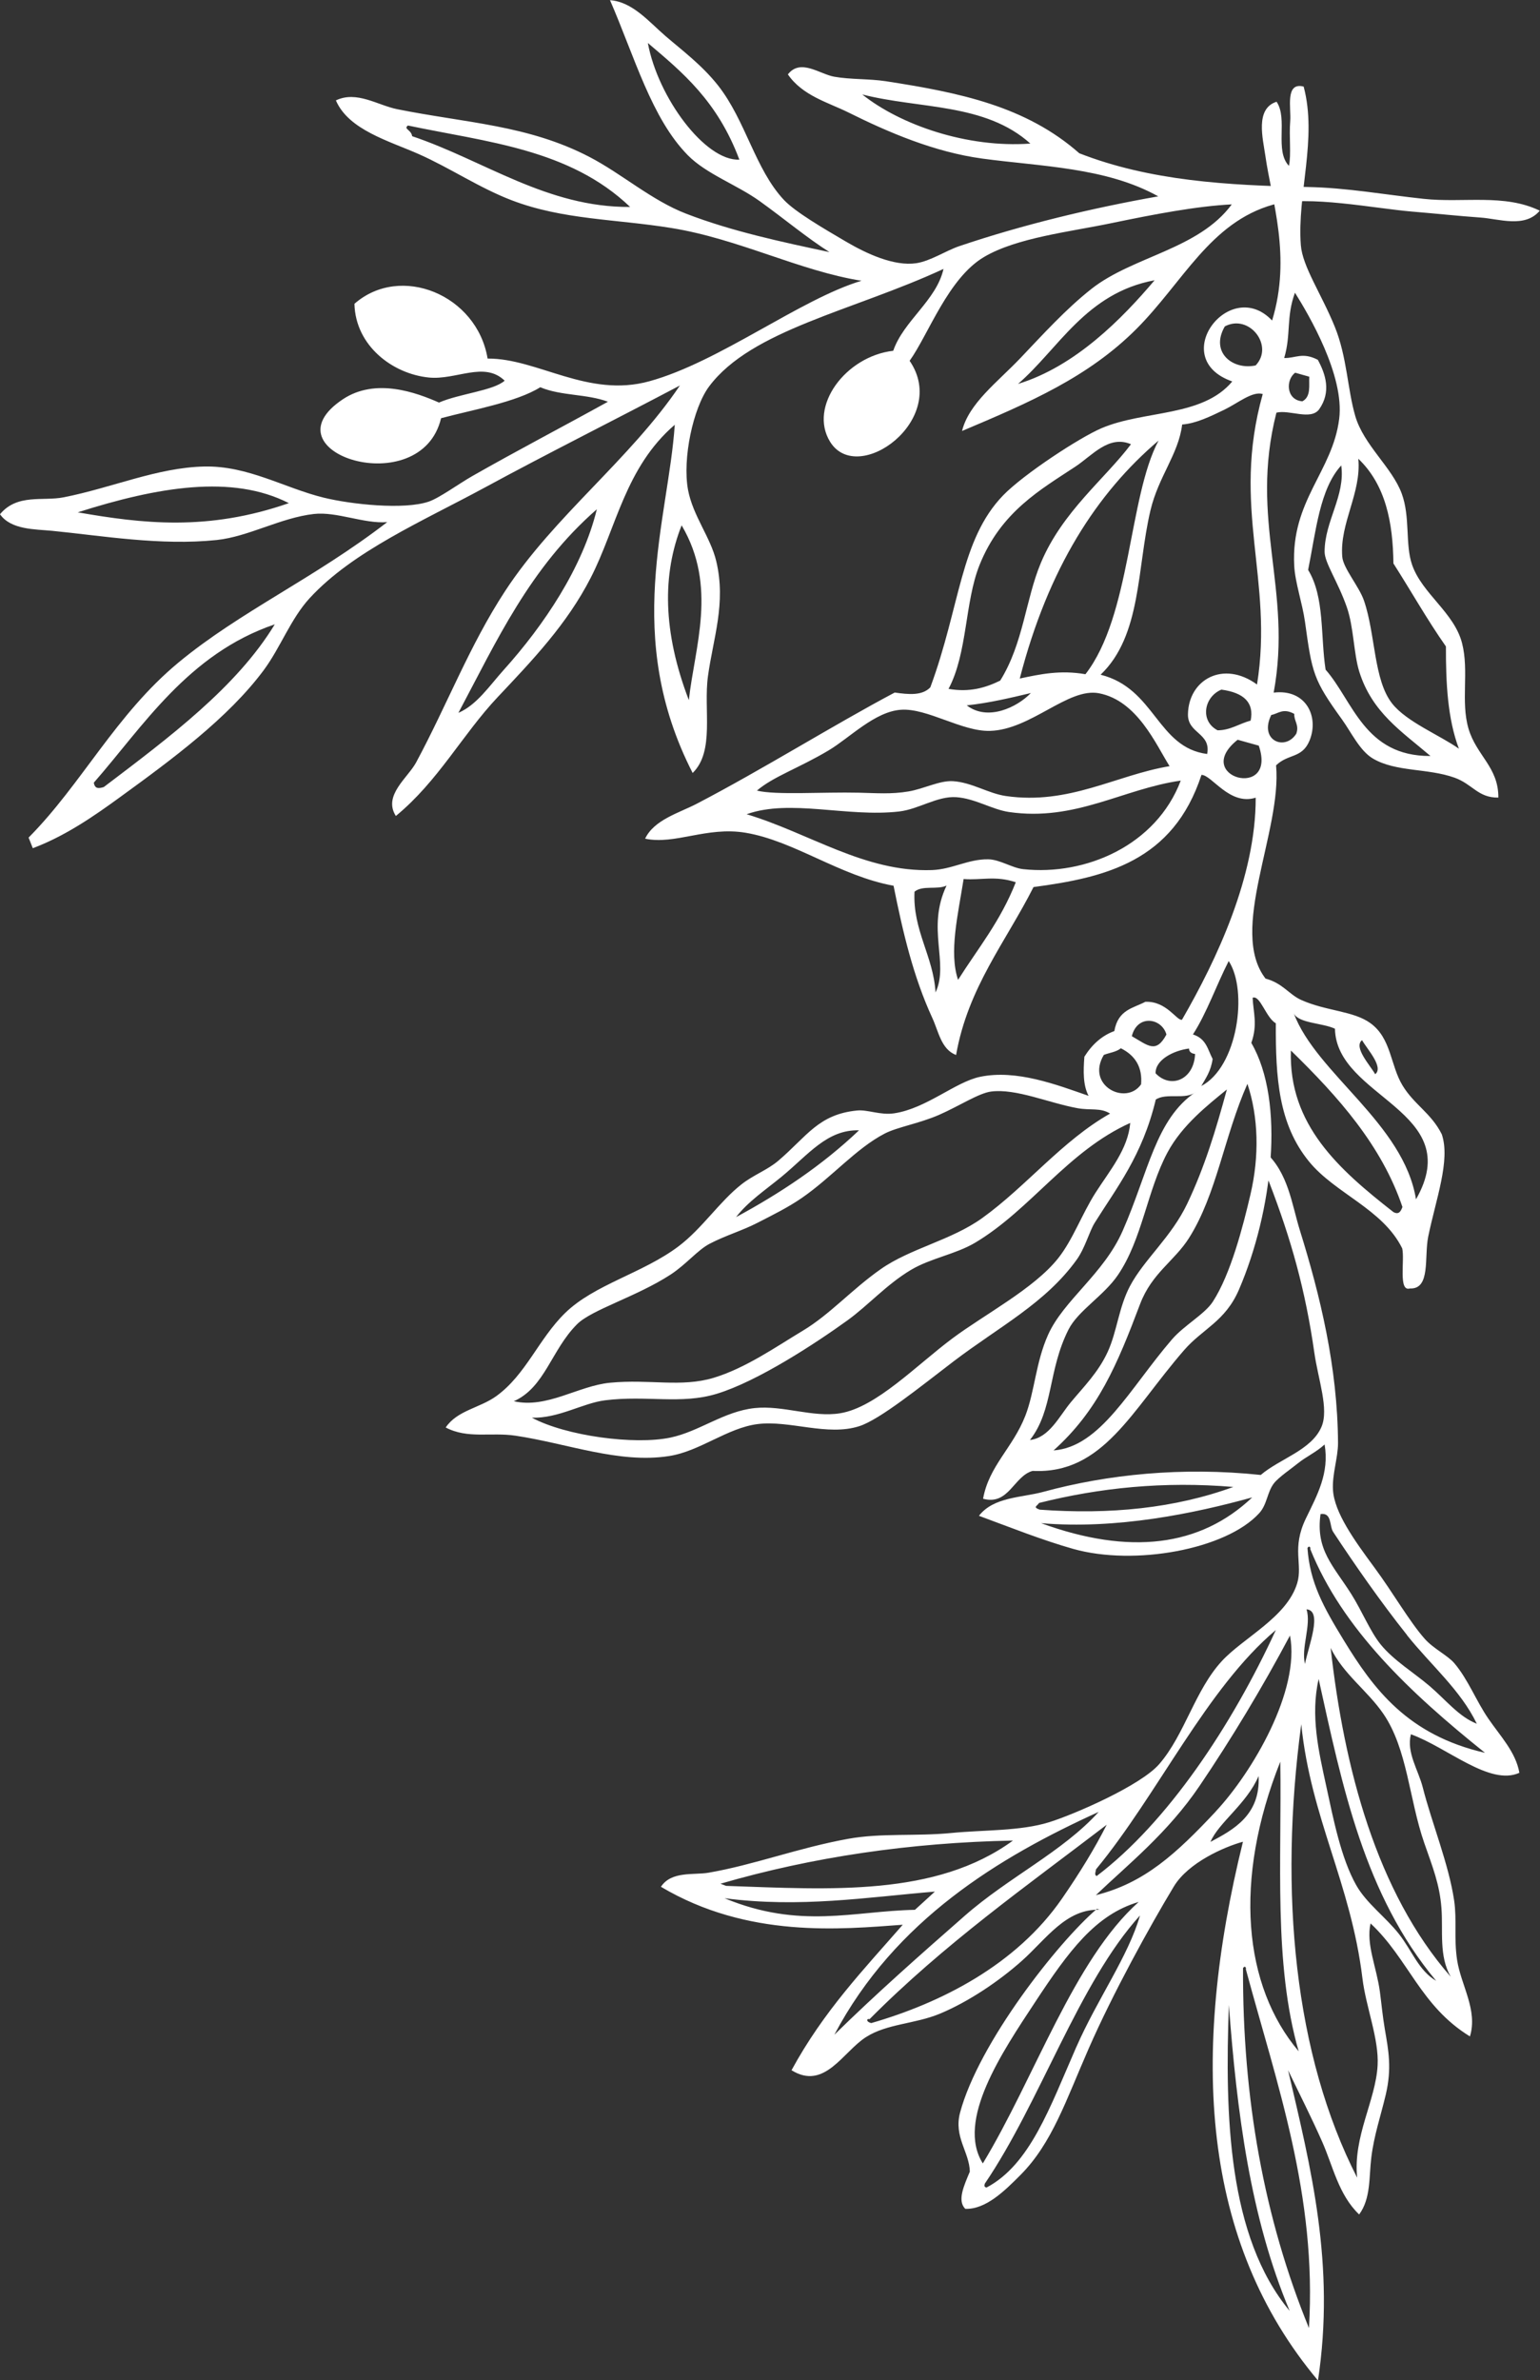 <?xml version="1.0" encoding="UTF-8"?> <svg xmlns="http://www.w3.org/2000/svg" id="Layer_2" data-name="Layer 2" viewBox="0 0 185.96 287.3"><rect x="0" y="0" width="185.96" height="287.3" fill="#333333" stroke="none"/> <defs> <style> .cls-1 { fill: #fff; fill-rule: evenodd; stroke-width: 0px; } </style> </defs> <g id="OBJECTS"> <g> <path class="cls-1" d="m132.82,230.51c-4.1-.14-6.48,3.54-9.43,6.17-2.74,2.44-6.42,4.93-9.9,6.38-3.05,1.26-6.37,1.19-8.93,2.83-2.78,1.78-5.01,6.47-8.98,3.99,3.89-7.16,8.74-12.18,13.43-17.56-7.49.55-18.69,1.66-29.2-4.58,1.27-1.93,3.95-1.39,5.75-1.7,5.52-.95,10.79-2.99,16.86-4.09,3.97-.72,8.19-.29,12.42-.7,3.93-.39,8.35-.21,11.87-1.31,2.87-.89,11.02-4.39,13.29-7.03,3.07-3.57,4.29-8.87,7.52-12.39,2.6-2.84,7.87-5.29,9.12-9.42.7-2.32-.71-4.18,1.05-7.82,1.37-2.83,2.85-5.47,2.26-8.93-1,.93-2.22,1.46-3.23,2.28-.8.65-2.3,1.66-2.89,2.41-.83,1.08-.81,2.56-1.79,3.62-4.02,4.38-15.07,6.37-22.43,4.3-3.76-1.06-7.69-2.63-11.4-4,1.78-2.3,5.22-2.19,7.77-2.89,7.75-2.11,16.76-3.04,26.26-2.04,2.28-1.96,6.12-2.98,7.33-5.8.93-2.15-.4-5.73-.86-8.96-1.09-7.6-2.79-13.64-5.43-20.51-.41-1.08-1.61-2.73-.52-3.73,2.81,2.5,3.23,6.35,4.2,9.46,2.45,7.87,4.56,16.51,4.61,25.69,0,1.78-.72,3.76-.61,5.65.16,2.72,2.55,6.05,5.01,9.38,2.22,3,4.25,6.56,6.09,8.62,1.06,1.19,2.75,1.97,3.57,2.94,1.65,1.95,2.63,4.55,4.09,6.67,1.45,2.12,3.31,4.03,3.75,6.54-3.58,1.63-8.71-3.07-13.1-4.65-.56,2.22.9,4.3,1.44,6.44,1.08,4.25,3.13,9.23,3.78,13.61.35,2.35-.04,4.56.36,7.2.47,3.06,2.52,6.03,1.55,9.22-5.98-3.67-7.41-9.35-12-13.64-.57,2.52.72,5.22,1.13,8.27.19,1.43.32,2.91.6,4.54.43,2.51.86,4.67.1,7.88-.62,2.61-1.41,4.88-1.74,7.56-.29,2.35-.04,4.95-1.47,6.88-2.49-2.38-3.16-5.84-4.46-8.77-1.29-2.92-2.74-5.77-4.12-8.64,2.76,11.79,5.72,23.49,3.61,37.45-14.08-16.77-15.44-39.18-9.06-65.03-2.26.62-6.61,2.52-8.35,5.41-2.92,4.83-7.36,12.9-10.28,19.56-2.75,6.27-4.42,11.42-8.23,15.25-1.91,1.92-4.2,4.18-6.67,4.09-.99-.98-.18-2.75.55-4.49-.05-2.36-1.96-4.19-1.18-7.12,2.24-8.39,11.8-20.55,16.53-24.6.11.04.23.09.34.13Zm17.62,7.18c.07-.19-.13-.49-.34-.13-.07,15.69,2.54,30.19,7.96,43.44.98-16-3.87-29.41-7.62-43.31Zm-2.05,4.31c-.49,13.42-.1,27.97,7.34,36.93-4.75-11.29-6.37-23.96-7.34-36.93Zm-18.41,5.06c2.53-5.77,6.26-10.92,7.68-15.86-7.41,8.16-12.06,22.56-18.74,32.37-.06.22-.1.42.21.47,5.26-2.78,7.64-9.66,10.85-16.99Zm7.52-17.49c-5.22,1.53-8.45,5.94-12.48,12.05-4.03,6.11-9.6,14.35-6.34,19.51,6.31-10.43,10.98-24.56,18.82-31.56Zm-21.04,1.7c5.36-4.71,11.84-7.74,16.21-12.57-12.01,5.46-24.59,13.03-31.92,26.9,5.03-4.94,10.45-9.72,15.71-14.33Zm11.79-2.12c2.14-3.1,3.94-6.04,5.39-8.9-9.72,7.43-19.64,14.41-28.64,23.47-.37-.12-.44.33.21.47,8.38-2.42,17.48-6.99,23.04-15.04Zm38.1,20.16c.18-3.21-1.41-7.05-1.83-10.51-1.4-11.52-6.23-19.32-7.39-30.68-2.73,20.31-.81,39.96,6.75,54.73-.51-4.97,2.24-9.31,2.47-13.55Zm-55.88-18.78c.8-.74,1.62-1.46,2.42-2.21-8.28.69-16.28,1.99-25.4.8,9.13,3.78,15.59,1.54,22.98,1.4Zm-22.79-2.9c12.55.43,25.31,1.33,34.64-5.47-12.43.25-24.21,1.98-35.32,5.21.23.09.45.18.68.26Zm66.92-14.99c-5.7,14.32-4.45,27.07,2.22,34.96-3.06-10.62-2.03-23.06-2.22-34.96Zm-7.8,6.01c4.43-4.73,10.23-14.61,8.97-21.24-3.36,6.33-7.15,12.59-10.91,18.14-3.86,5.71-8.67,9.51-12.53,13.2,5.89-1.47,9.72-5.03,14.48-10.1Zm7.26-21.9c-8.38,7.05-14.22,19.81-21.71,28.88-.03.29-.25.68.08.81,8.54-6.47,16.3-18.11,21.63-29.69Zm5.17,5.91c-1.01,4.43.01,8.75.91,12.89.86,3.97,1.78,8.71,3.62,11.98,1.24,2.21,3.58,3.88,5.17,5.91,1.58,2.01,2.38,4.42,4.49,5.65-8.68-10.39-11.32-23.46-14.19-36.43Zm14.83,27.66c-.22-2.91-1.08-5-2.07-7.85-1.84-5.28-2.03-11.37-4.96-15.63-1.92-2.8-4.82-4.76-6.35-7.93,1.62,14.47,5.52,29.43,14.5,39.69-1.45-2.52-.91-5.53-1.12-8.27Zm-22.08-15.95c-1.43,3.36-4.85,5.64-5.81,7.95,2.73-1.45,6.05-3.22,5.81-7.95Zm6.24-27.39c.07-.19-.13-.49-.34-.13.29,4.17,1.93,7.12,4.35,11.08,3.61,5.92,7.73,11.49,17.09,13.64-9.1-7.28-17.23-14.99-21.1-24.59Zm-.45,7.27c.59,1.91-.68,4.64-.19,6.59.42-2.17,2.17-6.43.19-6.59Zm12.13,3.1c-3.18-3.99-6.35-8.55-8.92-12.45-.46-.7-.13-2.36-1.52-2.15-.61,4.34,1.54,6.22,3.72,9.67,1.26,1.99,2.27,4.5,3.54,6.07,1.57,1.93,4.01,3.4,5.91,5.02,2,1.71,3.53,3.7,5.7,4.55-1.97-4.08-5.53-7.06-8.43-10.69Zm-18.69-16.61c-6.97,1.93-16.38,3.89-25.5,3.11,10.69,3.89,19.19,2.86,25.5-3.11Zm-2.26-1.26c-8.43-.71-16.18.1-23.48,1.93-.24.4-.8.49.08.81,8.48.62,16.34-.17,23.4-2.75Z"></path> <path class="cls-1" d="m3.47,101.08c6.4-6.45,10.51-14.84,18.08-21.11,7.45-6.17,16.39-10.15,25.21-16.95-2.79.23-6.11-1.3-8.87-.98-4.02.46-7.86,2.73-11.72,3.14-6.78.71-13.88-.52-19.89-1.11-2.05-.2-4.96-.11-6.28-2,2.08-2.51,5.18-1.55,7.67-2.04,5.89-1.16,11.29-3.59,16.98-3.72,5.3-.12,9.7,2.6,14.45,3.76,3.31.81,9.67,1.49,12.66.48,1.28-.43,3.63-2.15,5.26-3.08,5.55-3.16,10.66-5.81,16.39-8.98-2.56-.96-5.66-.69-8.17-1.75-2.86,1.8-8.3,2.75-11.98,3.74-2.43,10.2-21.49,4.13-11.87-2.28,3.97-2.65,8.91-.8,11.62.39,2.5-1.08,6.56-1.43,7.93-2.64-2.45-2.38-5.85-.06-9.13-.38-4.4-.43-8.89-3.83-9.01-8.9,5.55-4.87,14.8-1.1,16.08,6.61,6.02-.04,12.1,4.79,19.53,2.74,8.44-2.32,18.25-9.93,25.62-12.13-7.52-1.2-14.82-5.06-22.97-6.37-6.72-1.09-13.09-.98-19.28-3.35-3.85-1.47-7.45-3.9-11.17-5.55-3.65-1.62-8.51-2.93-10.05-6.5,2.5-1.21,5.06.59,7.4,1.06,8.3,1.67,15.8,1.9,23.23,5.77,3.92,2.04,7.48,5.23,11.68,6.85,5.53,2.13,11.52,3.4,17.29,4.63-2.81-1.79-5.4-3.98-8.42-6.15-2.79-2-6.43-3.26-8.68-5.54-4.39-4.46-6.41-11.84-9.4-18.72,2.73.2,4.69,2.6,6.7,4.33,2,1.72,4.42,3.52,6.35,5.97,3.34,4.24,4.47,10.1,7.95,13.81,1.37,1.46,4.83,3.47,7.47,5.02,2.55,1.5,5.85,3.01,8.51,2.62,1.72-.26,3.54-1.49,5.17-2.05,7.71-2.61,16.07-4.61,24.05-6.02-6.29-3.51-14.2-3.6-21.25-4.56-5.74-.78-11.27-3.13-16.17-5.57-2.42-1.2-5.53-2.01-7.3-4.59,1.52-1.96,3.84-.03,5.6.28,1.96.35,4.25.24,6.2.54,8.96,1.38,16.94,3.02,23.39,8.7,8.5,3.32,17.83,3.88,27.54,4.07,4.78.09,9.35.93,14.03,1.43,4.8.52,9.74-.65,14.03,1.43-1.78,2.13-4.91.99-7.15.83-2.58-.18-5.48-.49-8.26-.72-4.56-.38-12.61-2.02-16.79-.84-7.6,2.14-10.88,9.37-16.5,15-5.82,5.83-12.95,8.9-21.06,12.32.82-3.33,4.25-5.87,7.01-8.76,2.72-2.85,5.5-5.94,8.64-8.41,5.03-3.94,12.9-4.74,16.92-10.18-4.23.21-9.36,1.19-14.56,2.27-5.04,1.05-11.4,1.75-15.34,4.07-4.35,2.56-6.73,9.37-9,12.54,4.85,7.08-6.25,15.18-9.6,9.78-2.64-4.26,1.87-10.33,7.62-10.99,1.25-3.63,5.22-6.08,6.07-9.88-10.93,5.07-23.18,7.34-28.3,14.18-1.94,2.59-3.24,8.73-2.55,12.48.59,3.15,2.72,5.72,3.41,8.62,1.21,5.08-.38,9.33-1,13.86-.56,4.04.84,9.08-1.85,11.7-8.45-16.49-2.94-30.54-2.16-42.03-5.99,5.15-7.06,12.47-10.15,18.47-2.87,5.6-6.98,9.89-11.25,14.42-4.25,4.51-7.16,10.12-12.28,14.33-1.58-2.47,1.44-4.6,2.44-6.45,3.75-6.96,6.46-14.15,10.76-20.71,5.93-9.06,15.05-15.84,21.1-24.8-8.08,4.26-16.01,8.22-23.55,12.31-7.55,4.09-15.91,7.67-21.15,13.35-2.3,2.5-3.51,5.93-5.54,8.68-4.29,5.78-11.09,10.79-17.37,15.35-3.08,2.24-6.56,4.67-10.53,6.16-.17-.43-.34-.86-.51-1.29Zm7.86-6.6c.13.8.66.68,1.2.52,8-6.06,16.07-12.1,20.65-19.64-10.49,3.56-15.95,12.39-21.86,19.12Zm-1.94-32.64c7.75,1.35,15.68,2.31,25.49-1.11-6.83-3.49-15.82-1.97-25.49,1.11Zm45.97,24.2c2.22-.96,3.76-3.28,5.44-5.15,4.89-5.43,9.55-12.37,11.27-19.42-8.12,7.08-12.12,15.95-16.71,24.56Zm-6.1-70.89c-.57.44.39.48.51,1.29,8.73,2.94,16.28,8.61,26.32,8.54-7.33-7.01-17.34-7.83-26.83-9.83Zm33.92,69.36c.69-6.38,3.49-13.72-.87-21.1-2.34,5.9-2.3,12.82.87,21.1Zm-4.95-79.32c1.21,6.57,6.92,14.27,11.05,14.08-2.65-7.08-6.87-10.54-11.05-14.08Zm25.89,6.21c4.6,3.67,12.67,6.49,20.3,5.93-5.48-4.93-13.44-4.16-20.3-5.93Zm18.81,34.94c6.93-2.12,12.58-7.89,16.49-12.51-8.3,1.53-11.61,8.31-16.49,12.51Z"></path> <path class="cls-1" d="m139.56,132.74c-1.62,6.76-4.73,10.62-7.38,14.87-.64,1.03-1.15,3.02-2.16,4.43-3.79,5.27-9.37,8.09-14.9,12.3-3.97,3.03-8.87,7-11.35,7.8-3.87,1.25-8.41-.74-12.29-.25-3.67.47-6.97,3.29-10.7,3.86-6.03.94-12.28-1.53-18.54-2.46-2.98-.44-5.77.41-8.42-.99,1.39-2.07,4.1-2.34,6.1-3.78,3.58-2.58,5.11-6.9,8.31-10.03,3.55-3.47,9.39-4.8,13.71-8.06,2.86-2.16,4.93-5.39,7.6-7.48,1.49-1.17,3.13-1.72,4.47-2.87,3.42-2.92,4.82-5.58,9.48-6.04,1.29-.13,2.81.59,4.48.34,3.89-.58,7.39-3.79,10.39-4.41,4.37-.9,9.16.93,13.09,2.3-.68-1.28-.64-2.98-.51-4.72.94-1.5,2.14-2.56,3.62-3.1.45-2.59,2.27-2.75,3.74-3.53,2.57-.12,3.83,2.35,4.43,2.16,4.2-7.27,8.92-17.28,8.9-26.8-3.16,1-5.31-2.76-6.55-2.75-3.42,10.46-11.63,12.39-20.28,13.54-3.33,6.6-7.92,12.12-9.35,20.27-1.8-.68-2.11-2.83-2.87-4.47-2.3-4.99-3.56-10.36-4.68-15.96-6.47-1.17-12-5.42-17.89-6.4-4.68-.77-8.49,1.48-12.11.72,1.08-2.29,4.11-3.11,6.22-4.21,7.92-4.12,16.61-9.56,23.92-13.43,1.68.24,3.32.4,4.3-.63,3.62-9.8,3.61-17.81,8.79-23.17,2.45-2.53,9.21-6.97,11.89-8.11,5.14-2.19,12.18-1.32,15.78-5.64-7.93-2.76-.29-12.76,4.81-7.35,2.36-7.74-.04-14.44-.82-19.92-.29-2.04-1.26-5.66,1.36-6.49,1.4,2.07-.27,5.87,1.49,7.74.3-1.34,0-3.53.16-5.45.12-1.48-.65-4.71,1.62-4.12,1.68,6.29-.81,13.04-.34,19.14.2,2.59,2.48,5.87,4.1,9.85,1.48,3.64,1.52,7.5,2.47,10.77,1.02,3.51,4.44,6.19,5.61,9.36,1.05,2.84.4,6.13,1.25,8.59,1.21,3.51,5.09,5.76,6.04,9.48.86,3.36-.18,7.02.77,10.29.95,3.26,3.64,4.66,3.61,8.34-2.45.04-3.11-1.62-5.28-2.4-3.27-1.17-7.1-.67-9.88-2.32-1.57-.93-2.61-3.17-3.72-4.71-3.49-4.83-3.61-5.59-4.47-11.79-.32-2.28-1.2-4.75-1.3-6.78-.4-7.87,4.63-11.33,5.43-17.71.66-5.24-3.68-12.58-5.34-15.23-1.09,2.99-.45,5.02-1.3,7.88,1.34.05,2.2-.75,4.06.22.94,1.72,1.65,3.88.15,5.99-1.03,1.35-3.57,0-5.15.39-3.32,13.07,1.97,21.3-.33,33.79,3.91-.47,5.51,2.91,4.33,5.79-.9,2.18-2.57,1.56-4.04,2.99.72,7.94-5.78,19.93-1.27,25.74,2.08.55,2.83,1.92,4.31,2.58,3.04,1.36,6.31,1.3,8.37,2.81,2.51,1.83,2.39,5.08,3.85,7.49,1.41,2.34,3.47,3.35,4.75,5.91,1.07,3.15-.73,7.89-1.64,12.36-.5,2.46.32,6.37-2.21,6.25-1.43.43-.6-3.46-.93-4.84-2.35-4.76-8.09-6.61-11.25-10.48-3.69-4.52-4.04-10.11-4.01-16.69-1.19-.66-1.89-3.44-2.8-3.08.07,1.75.63,3.22-.16,5.45,4.14,7.11,2.55,20.4-1.5,29.8-1.66,3.84-4.38,4.7-6.63,7.3-6.35,7.31-9.79,14.98-18.28,14.56-2.27.62-2.88,4.21-5.98,3.36.71-3.97,3.58-6.12,5.1-10.01,1.13-2.9,1.25-6.42,2.74-9.76,1.88-4.21,6.72-7.34,9.02-12.58,3.13-7.11,3.96-13.46,8.82-16.75-1.22,1.01-3.55.05-4.84.93Zm-75.33,38.38c4.12,2.21,12.4,3.31,16.72,2.4,3.49-.73,6.45-3.16,10.16-3.56,3.43-.37,7.02,1.17,10.36.62,4.35-.72,9.2-5.8,13.52-9.02,3.91-2.92,9.88-6.02,12.79-9.69,1.77-2.23,2.87-5.34,4.5-7.89,1.74-2.72,3.93-5.27,4.2-8.44-7.55,3.4-11.98,10.42-18.7,14.44-2.4,1.43-5.39,1.87-7.8,3.31-2.94,1.76-5.15,4.28-7.66,6.09-3.83,2.76-10.82,7.35-15.76,8.85-4.32,1.32-8.47.16-13.5.79-2.7.34-5.6,2.19-8.83,2.1Zm-2.19-1.99c3.99.92,7.78-1.86,11.62-2.23,4.81-.46,8.59.59,12.53-.6,3.85-1.17,7.47-3.71,10.75-5.68,3.3-1.98,5.9-4.97,9.41-7.43,3.59-2.52,8.52-3.48,12.26-6.17,5.34-3.84,9.64-9.33,15.44-12.61-1.2-.74-2.34-.36-3.94-.65-3.5-.64-7.41-2.39-10.42-2.01-1.5.19-3.88,1.76-6.28,2.81-2.43,1.06-5.04,1.47-6.59,2.27-3.44,1.79-6.38,5.26-9.96,7.74-1.69,1.17-3.53,2.07-5.44,3.05-1.79.92-3.85,1.52-5.74,2.51-1.45.76-2.8,2.47-4.71,3.72-4.11,2.67-9.54,4.23-11.29,5.99-3.11,3.1-3.88,7.64-7.65,9.3Zm62.33,4.68c2.33-.26,3.55-2.89,4.94-4.56,1.54-1.85,3.31-3.6,4.45-6.08,1.13-2.47,1.33-5.37,2.69-7.94,1.69-3.2,4.99-5.9,6.92-9.96,2.1-4.42,3.43-8.82,4.78-13.77-2.3,1.88-5.4,4.3-7.17,7.6-2.47,4.61-3.04,10.47-5.99,14.8-1.69,2.49-4.81,4.3-5.96,6.57-2.51,4.95-1.8,9.68-4.66,13.34Zm2.85,1.26c5.67-.42,9.2-7.48,14.29-13.39,1.46-1.7,3.97-3.06,4.94-4.56,2.17-3.34,3.65-9.11,4.54-12.92,1.1-4.68.97-9.38-.36-13.38-2.83,6.39-3.71,13.33-7.06,18.62-1.76,2.78-4.48,4.22-5.9,7.96-2.77,7.33-5.07,12.84-10.45,17.67Zm-38.34-28.16c5.3-2.87,10.34-6.19,14.85-10.48-3.87-.1-6.11,2.94-9.36,5.61-1.95,1.6-4.04,2.99-5.49,4.87Zm79.38-.61c.68.36.89-.11,1.09-.61-2.5-7.41-7.73-13.3-13.47-18.89-.29,8.98,5.82,14.37,12.38,19.5Zm2.72-1.53c6.15-10.72-9.62-12.23-9.78-20.6-1.49-.71-4.38-.64-4.97-1.85,2.74,7.28,13.28,13.28,14.76,22.46Zm-33.19-13.89c.17-2-.64-3.45-2.44-4.35-.58.46-1.37.53-2.06.8-2.21,3.72,2.69,6.16,4.5,3.55Zm6.52-3.66c-.51-.07-.73-.31-.73-.66-1.83.23-4.08,1.34-4.04,2.99,1.82,1.91,4.63.79,4.77-2.32Zm.74,3.87c4.42-2.3,5.67-11.51,3.32-15.09-1.48,2.89-2.66,6.3-4.32,8.86,1.63.51,1.79,1.85,2.38,2.96-.22,1.51-.84,2.33-1.38,3.28Zm-32.08-11.3c1.67-3.56-1.14-7.7,1.33-12.9-1.13.54-2.9-.07-3.87.74-.23,4.66,2.28,7.77,2.54,12.16Zm27.88,5.08c-.55-1.99-3.5-2.49-4.18.2,1.97,1.13,2.92,2.14,4.18-.2Zm-25.16-6.6c2.4-3.8,5.1-7.04,6.97-11.78-2.49-.83-4.17-.22-6.3-.39-.68,4.31-1.79,8.87-.67,12.17Zm50.37,11.39c1.06-.85-.97-3.02-1.59-4.11-1.06.85.97,3.02,1.59,4.11Zm-23.48-35.44c-7,1-12.72,4.96-20.75,3.79-2.04-.3-4.1-1.64-6.37-1.79-2.28-.15-4.53,1.46-6.89,1.73-6.26.72-13.17-1.55-18.41.33,7.56,2.27,14.26,7.02,22.38,6.74,2.45-.09,4.35-1.33,6.78-1.3,1.39.01,2.9,1.05,4.24,1.19,7.52.81,16.05-2.86,19.02-10.69Zm-51.16,1.21c2.24.56,7.96.15,12.29.25,2.16.05,3.91.2,5.99-.15,1.86-.31,3.75-1.34,5.38-1.24,2.29.15,4.25,1.48,6.37,1.79,7.66,1.11,13.32-2.53,19.78-3.6-1.66-2.65-3.91-7.91-8.52-8.8-3.74-.72-8.21,4.41-13.18,4.54-3.37.09-7.58-2.77-10.73-2.55-3.16.21-6.22,3.4-8.7,4.88-3.57,2.14-6.75,3.19-8.7,4.88Zm25.32-10.29c2.53,1.95,6.09.23,7.74-1.49-2.52.6-5.04,1.2-7.74,1.49Zm35.26,4.86c-.85-.24-1.7-.48-2.55-.71-5.65,4.5,4.85,7.37,2.55.71Zm-37.45-6.85c2.51.44,4.45-.13,6.23-1,2.8-4.5,3.06-9.79,4.9-14.19,2.6-6.21,7.73-10.14,10.89-14.34-2.68-1.15-4.68,1.36-6.71,2.7-4.19,2.77-8.99,5.44-11.57,11.86-1.81,4.51-1.44,10.61-3.75,14.97Zm31.22,7.85c.48-2.54-2.35-2.44-2.32-4.77.06-4.21,4.27-6.57,8.34-3.61,2.04-12.71-3.16-21.34.69-35.06-1.25-.38-3.03,1.12-4.65,1.9-1.65.79-3.38,1.65-5.08,1.78-.44,3.59-2.85,6.24-3.83,10.37-1.65,6.98-1.06,15.1-6.02,19.83,6.6,1.65,6.82,8.8,12.88,9.57Zm-22.63-9.1c2.45-.52,4.89-1.05,7.93-.52,5.5-7.06,5.2-21.41,8.83-28.2-7.42,6.31-13.31,15.35-16.76,28.72Zm27.88,5.08c.44-2.16-.8-3.37-3.53-3.74-2.09.85-2.64,3.78-.46,4.91,1.55,0,2.64-.82,3.99-1.17Zm5.52,1.55c.36-1.04-.3-1.5-.25-2.36-1.37-.75-1.92-.03-2.78.13-1.53,3.09,1.7,4.42,3.04,2.23Zm16.18,2.71c-3.48-2.97-7.05-5.25-8.59-10.19-.67-2.16-.66-5.35-1.49-7.74-1.07-3.09-2.69-5.37-2.69-6.71,0-3.7,2.52-6.74,2.01-10.42-2.6,2.83-3.06,7.96-4,12.61,2.01,3.28,1.48,7.98,2.11,12.04,3.31,3.76,4.68,10.46,12.64,10.42Zm3.45-.86c-1.37-3.64-1.58-7.93-1.57-12.35-2.28-3.25-4.21-6.69-6.34-10.02-.06-4.97-.94-9.48-4.24-12.64.39,4.14-2.26,7.76-1.94,11.82.11,1.4,2.04,3.59,2.63,5.32,1.4,4.09,1.15,9.55,3.39,12.4,1.75,2.23,5.79,3.84,8.08,5.47Zm-18.9-41.94c1.07-.57.77-1.95.83-2.97-.57-.16-1.13-.32-1.7-.48-1.15.82-1.13,3.28.86,3.45Zm-5.65-4.33c2.27-2.37-.78-6.28-3.72-4.71-1.81,3.13.95,5.3,3.72,4.71Z"></path> </g> </g> </svg> 